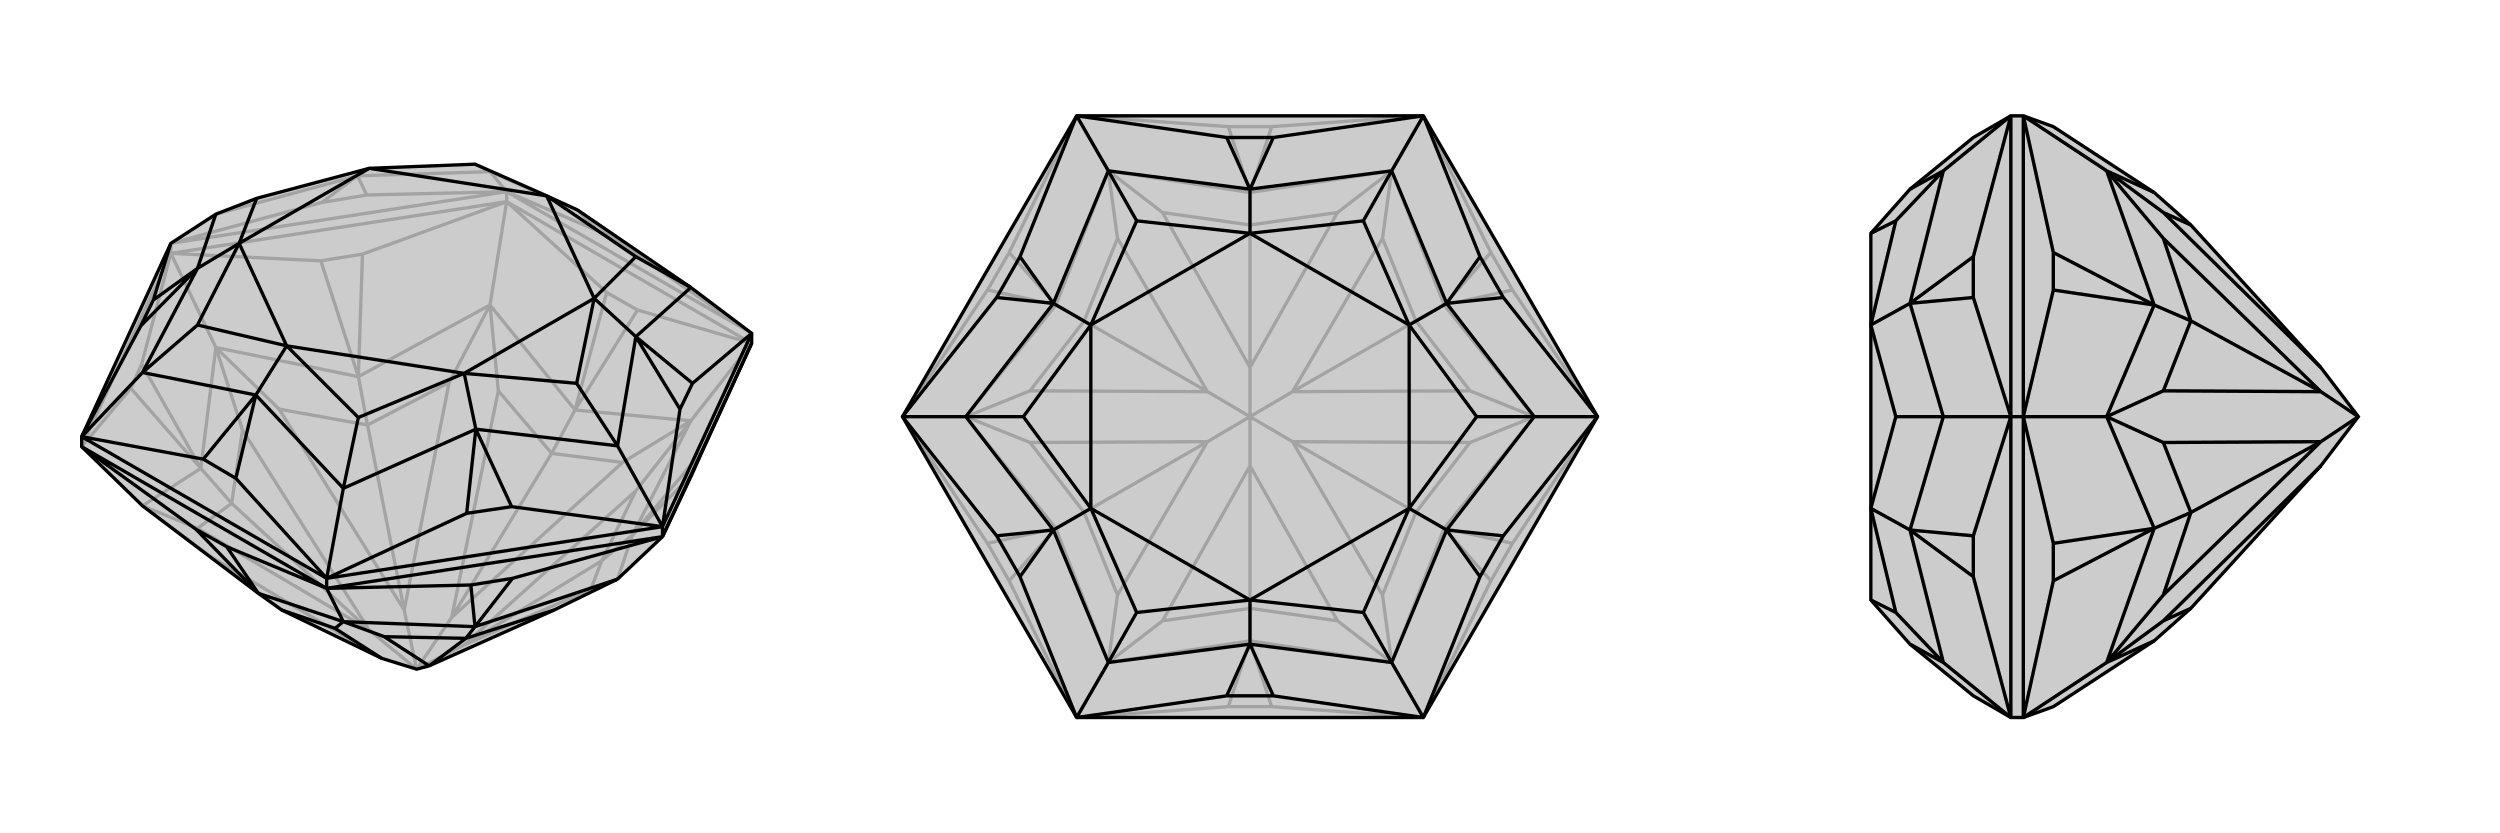 <svg xmlns="http://www.w3.org/2000/svg" viewBox="0 0 3000 1000">
    <g stroke="currentColor" stroke-width="4" fill="none" transform="translate(0 33)">
        <path fill="currentColor" stroke="none" fill-opacity=".2" d="M741,662L665,699L515,766L500,770L458,757L338,699L310,679L171,574L98,503L98,491L205,259L259,224L308,205L443,169L570,164L656,202L693,219L829,312L902,367L902,379L843,508L830,537L795,611z" />
<path stroke-opacity=".2" d="M608,209L608,197M205,271L205,259M902,379L608,209M608,209L205,271M205,271L98,503M902,379L765,339M902,379L829,472M608,209L728,318M608,209L435,272M608,209L588,333M205,271L385,280M205,271L170,404M205,271L259,384M98,503L157,433M741,662L759,609M759,609L829,472M759,609L722,640M829,472L690,459M690,459L588,333M690,459L662,511M588,333L430,419M430,419L259,384M430,419L441,477M259,384L241,529M241,529L171,574M241,529L278,571M741,662L709,674M829,472L763,556M829,472L747,522M500,770L557,741M588,333L598,436M588,333L539,426M500,770L542,708M259,384L335,458M259,384L291,483M500,770L485,699M171,574L237,601M171,574L253,635M500,770L443,723M722,640L709,674M709,674L557,741M722,640L763,556M557,741L763,556M722,640L557,741M662,511L747,522M747,522L542,708M662,511L598,436M542,708L598,436M662,511L542,708M539,426L441,477M539,426L485,699M441,477L335,458M335,458L485,699M441,477L485,699M278,571L291,483M291,483L443,723M278,571L237,601M443,723L237,601M278,571L443,723M338,699L253,635M458,757L253,635M759,609L830,537M759,609L843,508M765,339L728,318M690,459L765,339M690,459L728,318M435,272L385,280M430,419L435,272M430,419L385,280M170,404L157,433M241,529L170,404M241,529L157,433M902,367L608,197M205,259L608,197M902,367L756,267M205,259L386,210M608,197L440,201M608,197L717,244M608,197L588,173M259,224L429,178M429,178L588,173M429,178L443,169M693,219L588,173M588,173L570,164M756,267L717,244M693,219L756,267M693,219L717,244M386,210L440,201M429,178L386,210M429,178L440,201" />
<path d="M741,662L665,699L515,766L500,770L458,757L338,699L310,679L171,574L98,503L98,491L205,259L259,224L308,205L443,169L570,164L656,202L693,219L829,312L902,367L902,379L843,508L830,537L795,611z" />
<path d="M392,673L392,661M795,611L795,599M392,673L98,503M392,673L795,611M795,611L902,379M392,673L272,623M392,673L565,669M392,673L412,713M795,611L615,661M98,503L235,602M412,713L310,679M412,713L570,719M570,719L741,662M570,719L559,733M412,713L402,721M412,713L461,731M338,699L402,721M402,721L458,757M461,731L559,733M461,731L515,766M559,733L665,699M559,733L515,766M272,623L235,602M310,679L272,623M310,679L235,602M565,669L615,661M570,719L565,669M570,719L615,661M902,367L795,599M795,599L392,661M392,661L98,491M902,367L831,427M795,599L816,458M795,599L614,575M795,599L741,502M392,661L560,583M392,661L283,541M392,661L412,553M98,491L244,518M98,491L169,358M98,491L171,414M205,259L184,327M829,312L763,371M829,312L763,275M763,371L741,502M763,371L713,325M741,502L571,482M741,502L692,427M571,482L412,553M571,482L557,415M412,553L307,441M412,553L430,468M307,441L171,414M307,441L344,382M171,414L237,289M171,414L237,357M237,289L259,224M237,289L287,259M763,275L656,202M763,275L713,325M713,325L692,427M692,427L557,415M557,415L430,468M430,468L344,382M344,382L237,357M237,357L287,259M287,259L308,205M656,202L713,325M713,325L557,415M557,415L344,382M344,382L287,259M287,259L443,169M656,202L443,169M831,427L816,458M763,371L831,427M763,371L816,458M614,575L560,583M571,482L614,575M571,482L560,583M283,541L244,518M307,441L283,541M307,441L244,518M169,358L184,327M237,289L169,358M237,289L184,327" />
    </g>
    <g stroke="currentColor" stroke-width="4" fill="none" transform="translate(1000 0)">
        <path fill="currentColor" stroke="none" fill-opacity=".2" d="M917,500L708,861L292,861L83,500L292,139L708,139z" />
<path stroke-opacity=".2" d="M708,861L526,848M708,861L789,697M708,861L670,795M917,500L815,652M917,500L815,348M917,500L841,500M708,139L789,303M708,139L526,152M708,139L670,205M292,139L474,152M292,139L211,303M292,139L330,205M83,500L185,348M83,500L185,652M83,500L159,500M292,861L211,697M292,861L474,848M292,861L330,795M670,795L500,769M670,795L733,634M733,634L841,500M733,634L699,615M841,500L733,366M733,366L670,205M733,366L699,385M670,205L500,231M500,231L330,205M500,231L500,270M330,205L267,366M267,366L159,500M267,366L301,385M159,500L267,634M267,634L330,795M267,634L301,615M330,795L500,769M500,769L500,730M670,795L605,745M670,795L659,714M841,500L764,531M841,500L764,469M500,500L551,530M670,205L659,286M670,205L605,255M500,500L551,470M330,205L395,255M330,205L341,286M500,500L500,441M159,500L236,469M159,500L236,531M500,500L449,470M330,795L341,714M330,795L395,745M500,500L500,559M500,500L449,530M500,730L605,745M605,745L500,559M659,714L699,615M659,714L551,530M699,615L764,531M764,531L551,530M699,615L551,530M699,385L764,469M764,469L551,470M699,385L659,286M551,470L659,286M699,385L551,470M500,270L605,255M605,255L500,441M500,270L395,255M500,441L395,255M500,270L500,441M341,286L301,385M341,286L449,470M301,385L236,469M236,469L449,470M301,385L449,470M301,615L236,531M236,531L449,530M301,615L341,714M449,530L341,714M301,615L449,530M500,730L395,745M500,559L395,745M500,730L500,559M526,848L474,848M500,769L526,848M500,769L474,848M789,697L815,652M733,634L789,697M733,634L815,652M815,348L789,303M733,366L815,348M733,366L789,303M526,152L474,152M500,231L526,152M500,231L474,152M211,303L185,348M267,366L211,303M267,366L185,348M185,652L211,697M267,634L185,652M267,634L211,697" />
<path d="M917,500L708,861L292,861L83,500L292,139L708,139z" />
<path d="M708,139L528,165M708,139L776,308M708,139L670,205M917,500L804,357M917,500L804,643M917,500L841,500M708,861L776,692M708,861L528,835M708,861L670,795M292,861L472,835M292,861L224,692M292,861L330,795M83,500L196,643M83,500L196,357M83,500L159,500M292,139L224,308M292,139L472,165M292,139L330,205M500,227L670,205M670,205L736,364M670,205L636,265M736,364L841,500M736,364L691,390M841,500L736,636M841,500L772,500M736,636L670,795M736,636L691,610M670,795L500,773M670,795L636,735M500,773L330,795M500,773L500,720M330,795L264,636M330,795L364,735M264,636L159,500M264,636L309,610M159,500L264,364M159,500L228,500M264,364L330,205M264,364L309,390M500,227L330,205M500,227L500,280M330,205L364,265M636,265L500,280M636,265L691,390M691,390L772,500M772,500L691,610M691,610L636,735M636,735L500,720M500,720L364,735M364,735L309,610M309,610L228,500M228,500L309,390M309,390L364,265M500,280L364,265M500,280L691,390M691,390L691,610M691,610L500,720M500,720L309,610M309,610L309,390M500,280L309,390M528,165L472,165M500,227L528,165M500,227L472,165M776,308L804,357M736,364L776,308M736,364L804,357M804,643L776,692M736,636L804,643M736,636L776,692M528,835L472,835M500,773L528,835M500,773L472,835M224,692L196,643M264,636L224,692M264,636L196,643M196,357L224,308M264,364L196,357M264,364L224,308" />
    </g>
    <g stroke="currentColor" stroke-width="4" fill="none" transform="translate(2000 0)">
        <path fill="currentColor" stroke="none" fill-opacity=".2" d="M464,848L585,769L629,730L785,559L830,500L785,441L629,270L585,231L464,152L428,139L413,139L368,165L292,227L245,280L245,390L245,610L245,720L292,773L368,835L413,861L428,861z" />
<path stroke-opacity=".2" d="M428,500L413,500M428,139L428,500M428,500L428,861M428,139L464,303M428,139L528,205M428,500L464,348M428,500L464,652M428,500L528,500M428,861L464,697M428,861L528,795M585,231L528,205M528,205L585,366M585,366L528,500M585,366L629,385M528,500L585,634M585,634L528,795M585,634L629,615M528,795L585,769M528,205L596,255M528,205L596,286M528,500L596,469M528,500L596,531M830,500L785,470M528,795L596,714M528,795L596,745M830,500L785,530M629,270L596,255M785,441L596,255M596,286L629,385M596,286L785,470M629,385L596,469M596,469L785,470M629,385L785,470M629,615L596,531M596,531L785,530M629,615L596,714M785,530L596,714M629,615L785,530M629,730L596,745M785,559L596,745M464,303L464,348M585,366L464,303M585,366L464,348M464,652L464,697M585,634L464,652M585,634L464,697M413,861L413,500M413,500L413,139M413,861L368,692M413,861L332,795M413,500L368,643M413,500L368,357M413,500L332,500M413,139L368,308M413,139L332,205M292,773L332,795M332,795L292,636M332,795L275,735M292,636L332,500M292,636L245,610M332,500L292,364M332,500L275,500M292,364L332,205M292,364L245,390M292,227L332,205M332,205L275,265M245,720L275,735M275,735L245,610M245,610L275,500M275,500L245,390M245,390L275,265M245,280L275,265M368,692L368,643M292,636L368,692M292,636L368,643M368,357L368,308M292,364L368,357M292,364L368,308" />
<path d="M464,848L585,769L629,730L785,559L830,500L785,441L629,270L585,231L464,152L428,139L413,139L368,165L292,227L245,280L245,390L245,610L245,720L292,773L368,835L413,861L428,861z" />
<path d="M428,500L413,500M428,861L428,500M428,500L428,139M428,861L464,697M428,861L528,795M428,500L464,652M428,500L464,348M428,500L528,500M428,139L464,303M428,139L528,205M528,795L585,769M528,795L585,634M585,634L528,500M585,634L629,615M528,500L585,366M585,366L528,205M585,366L629,385M528,205L585,231M528,795L596,745M528,795L596,714M528,500L596,531M528,500L596,469M830,500L785,530M528,205L596,286M528,205L596,255M830,500L785,470M629,730L596,745M596,745L785,559M596,714L629,615M596,714L785,530M629,615L596,531M596,531L785,530M629,615L785,530M629,385L596,469M596,469L785,470M629,385L596,286M785,470L596,286M629,385L785,470M629,270L596,255M596,255L785,441M464,697L464,652M585,634L464,697M585,634L464,652M464,348L464,303M585,366L464,348M585,366L464,303M413,139L413,500M413,500L413,861M413,139L368,308M413,139L332,205M413,500L368,357M413,500L368,643M413,500L332,500M413,861L368,692M413,861L332,795M292,227L332,205M332,205L292,364M332,205L275,265M292,364L332,500M292,364L245,390M332,500L292,636M332,500L275,500M292,636L332,795M292,636L245,610M332,795L292,773M332,795L275,735M275,265L245,280M275,265L245,390M245,390L275,500M275,500L245,610M245,610L275,735M275,735L245,720M368,308L368,357M292,364L368,308M292,364L368,357M368,643L368,692M292,636L368,643M292,636L368,692" />
    </g>
</svg>